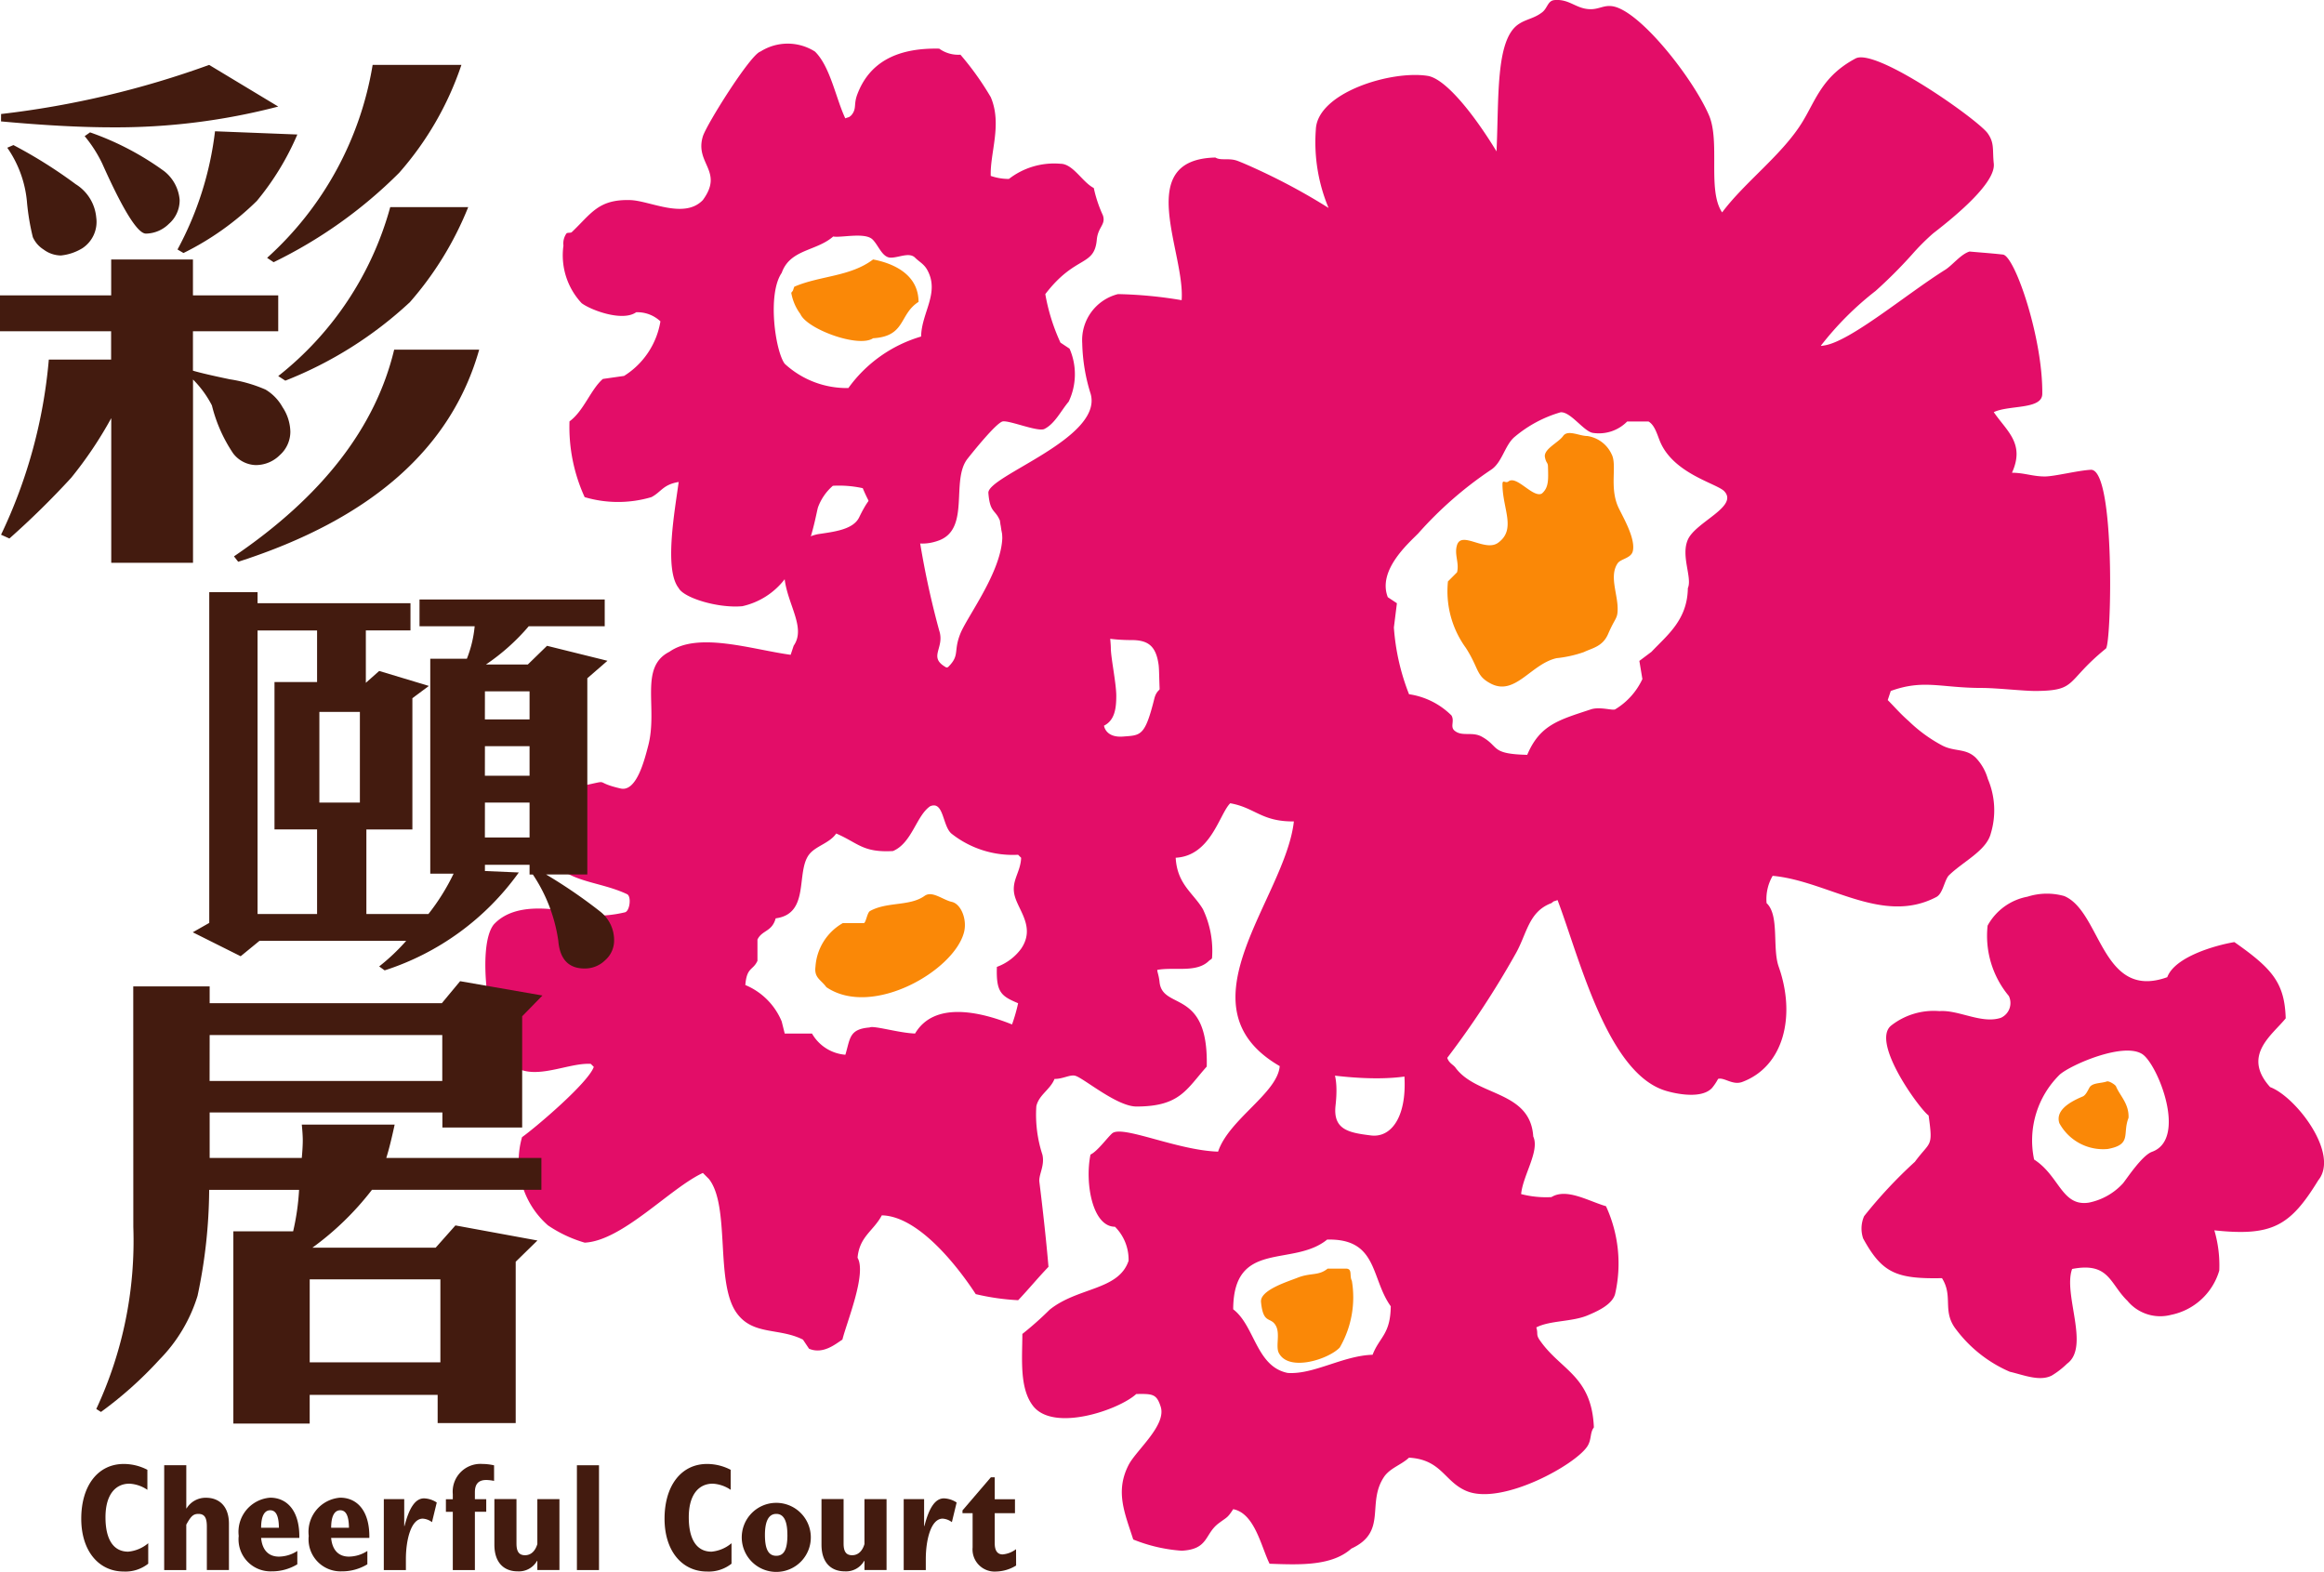 <svg xmlns="http://www.w3.org/2000/svg" width="104.452" height="70.648" viewBox="0 0 104.452 70.648">
  <g id="Group_393" data-name="Group 393" transform="translate(-122.895 -305.375)">
    <path id="Path_413" data-name="Path 413" d="M208.125,397.794c-.164.61-.615.525-.818.954v.954c-.2.442-.481.274-.545,1.089a3.029,3.029,0,0,1,1.634,1.635l.136.545h1.226a1.9,1.9,0,0,0,1.5.953c.223-.734.161-1.151,1.09-1.226.177-.1,1.334.252,2.043.272.851-1.44,2.868-1.006,4.358-.408a7.629,7.629,0,0,0,.273-.953c-.757-.321-.994-.482-.954-1.634a2.347,2.347,0,0,0,1.09-.817c.63-.925-.07-1.661-.272-2.316-.219-.709.245-1.079.272-1.77l-.136-.136a4.438,4.438,0,0,1-3-.954c-.407-.36-.339-1.483-.954-1.226-.624.427-.812,1.646-1.669,2.013-1.366.077-1.56-.362-2.553-.788-.3.442-.933.561-1.226.954C209.026,395.735,209.675,397.589,208.125,397.794Zm20.434-5.176c-.493.48-.869,2.368-2.455,2.452.068,1.2.793,1.582,1.226,2.315a4.358,4.358,0,0,1,.409,2.179c0,.064-.091.091-.136.136-.554.554-1.544.272-2.315.408-.045.008.059.225.09.541.127,1.3,2.208.262,2.122,3.807-.911,1.018-1.2,1.795-3.158,1.795-.867,0-2.316-1.229-2.729-1.375-.241-.085-.558.139-.955.135-.193.484-.7.71-.817,1.226a5.785,5.785,0,0,0,.273,2.179c.115.5-.177.9-.136,1.226.147,1.173.312,2.66.409,3.814-.468.486-.9,1.014-1.362,1.5a10.516,10.516,0,0,1-1.907-.273c-.72-1.107-2.523-3.506-4.222-3.541-.371.7-1.005.947-1.09,1.907.417.717-.487,2.892-.681,3.678-.27.165-.854.685-1.5.409l-.273-.409c-1.085-.549-2.273-.173-3-1.226-.95-1.375-.261-4.77-1.226-5.993l-.272-.272c-1.473.681-3.614,3.05-5.312,3.133a5.836,5.836,0,0,1-1.65-.776,3.853,3.853,0,0,1-1.166-3.965c.623-.445,2.973-2.44,3.225-3.158l-.136-.136c-1.164-.07-2.93,1.024-3.814-.272-.744-.925-1.344-4.992-.545-5.993.968-1.046,2.8-.725,4.222-.409a5.456,5.456,0,0,0,1.667-.136c.224-.039.309-.72.1-.817-1.633-.774-3.567-.4-3.876-2.942.569-.623.786-1.708,1.77-1.907,1.516-.306.481-.208,1.818.1.708.162,1.066-1.256,1.24-1.923.447-1.711-.423-3.529.954-4.222,1.3-.916,3.738-.094,5.448.136l.136-.409c.559-.8-.264-1.827-.407-3a1.87,1.87,0,0,1,1.5-2.013c.717-.108,1.58-.2,1.85-.756s.609-1.149.987-1.095a2.694,2.694,0,0,1,1.664,1.686,38.91,38.91,0,0,0,.946,4.495c.263.784-.5,1.178.273,1.634a.1.1,0,0,0,.136,0c.533-.533.217-.69.545-1.5.363-.9,2.38-3.464,1.771-5.04,0,0,4.683-.79,4.683,2.395,0,.306.306,2.876.306,3.3s.245,1.591.245,2.142-.061,1.1-.551,1.346c0,0,.061.551.857.489s.979,0,1.407-1.713,4.222,1.04,4.222,1.04S229.618,391.586,228.558,392.619Z" transform="translate(-50.368 -51.145)" fill="#e30d68" fill-rule="evenodd"/>
    <path id="Path_414" data-name="Path 414" d="M288.6,469.434c-1.547,1.256-4.212-.021-4.222,3.133.974.739,1.032,2.578,2.451,2.86,1.164.081,2.489-.779,3.814-.817.313-.807.8-.909.817-2.179C290.556,471.179,290.888,469.375,288.6,469.434Zm5.4-8.162c.086.239.254.288.364.428.945,1.309,3.367,1.02,3.5,3.1.3.647-.464,1.74-.545,2.588a4.473,4.473,0,0,0,1.362.136c.685-.418,1.663.181,2.452.409a6.15,6.15,0,0,1,.408,3.952c-.137.479-.8.772-1.225.951-.706.3-1.7.225-2.315.545.089.283-.018.307.136.545.933,1.379,2.354,1.606,2.452,3.949-.18.235-.1.518-.273.817-.48.828-3.851,2.705-5.448,2.043-1-.414-1.118-1.414-2.588-1.5-.338.316-.8.446-1.09.817-.86,1.21.161,2.5-1.5,3.269-.878.786-2.3.732-3.677.681-.38-.769-.666-2.263-1.634-2.452-.27.415-.276.348-.664.643-.628.478-.438,1.161-1.652,1.224a7.137,7.137,0,0,1-2.178-.505c-.371-1.165-.827-2.147-.208-3.35.344-.67,1.736-1.8,1.434-2.643-.181-.549-.36-.557-1.09-.545-.779.714-3.7,1.719-4.631.545-.631-.8-.491-2.146-.488-3.245a14.755,14.755,0,0,0,1.225-1.088c1.268-1.022,3.1-.861,3.549-2.2a2.089,2.089,0,0,0-.612-1.53c-1.01,0-1.361-1.956-1.1-3.243.311-.147.73-.731.969-.949.439-.4,2.912.759,4.766.817.483-1.452,2.676-2.634,2.77-3.846a2.6,2.6,0,0,1,1.775-.428c.734.245.856,1.1.734,2.2s.612,1.224,1.591,1.346,1.713-.979,1.469-3.059S294,461.272,294,461.272Z" transform="translate(-106.057 -108.347)" fill="#e30d68" fill-rule="evenodd"/>
    <path id="Path_415" data-name="Path 415" d="M218.818,320.539c-.757.666-1.938.564-2.315,1.635-.659.958-.283,3.534.136,4.086a4.11,4.11,0,0,0,2.86,1.09,6.168,6.168,0,0,1,3.269-2.315c.019-1.082.851-1.964.273-3-.147-.262-.363-.363-.545-.545-.257-.257-.726,0-1.089,0-.385,0-.546-.543-.819-.815C220.249,320.337,219.168,320.607,218.818,320.539Zm-2.172,15.391a3.308,3.308,0,0,1-1.913,1.225c-1.105.1-2.642-.379-2.861-.816-.664-.833-.17-3.488,0-4.767-.71.117-.783.452-1.226.681a5.289,5.289,0,0,1-3,0,7.578,7.578,0,0,1-.681-3.405c.64-.466.953-1.433,1.5-1.907l.953-.136a3.58,3.58,0,0,0,1.634-2.452,1.513,1.513,0,0,0-1.09-.409c-.621.437-2.045-.1-2.452-.409a3.148,3.148,0,0,1-.817-2.588.782.782,0,0,1,.136-.545c.019-.041.2-.021.232-.053.886-.839,1.191-1.485,2.627-1.447.886.024,2.428.876,3.27,0,.958-1.306-.372-1.636,0-2.86.161-.53,2.146-3.695,2.588-3.814a2.284,2.284,0,0,1,2.452,0c.688.676.934,2.09,1.362,3,.239-.086.132-.026.272-.136.258-.314.088-.47.273-.953.513-1.346,1.665-2.087,3.677-2.043a1.464,1.464,0,0,0,.954.272,13.047,13.047,0,0,1,1.362,1.907c.522,1.219-.037,2.5,0,3.541a2.489,2.489,0,0,0,.817.136,3.314,3.314,0,0,1,2.314-.682c.57,0,.982.823,1.5,1.09a5.883,5.883,0,0,0,.409,1.226c.144.425-.221.516-.274,1.1-.112,1.225-.959.673-2.314,2.443a8.856,8.856,0,0,0,.681,2.179l.409.272a2.868,2.868,0,0,1-.04,2.383c-.342.4-.617.989-1.09,1.226-.287.144-1.549-.385-1.867-.34-.286.041-1.415,1.459-1.588,1.678-.765.971.137,3.139-1.284,3.672-1.516.569-2.726-.659-3.425-2.348a4.961,4.961,0,0,0-1.344-.108,2.349,2.349,0,0,0-.668.968C218.029,333.056,217.7,335.33,216.647,335.93Z" transform="translate(-58.474 -4.535)" fill="#e30d68" fill-rule="evenodd"/>
    <path id="Path_416" data-name="Path 416" d="M408.634,446.376a4.148,4.148,0,0,0-1.157,3.823c1.142.73,1.241,2.121,2.457,1.937a2.828,2.828,0,0,0,1.543-.874c.189-.238.857-1.253,1.3-1.411,1.6-.577.256-3.929-.433-4.387C411.507,444.909,409.153,445.929,408.634,446.376Zm-5.412-2.848c.864-.065,1.9.591,2.764.3a.729.729,0,0,0,.355-.98,4.222,4.222,0,0,1-.954-3.163,2.586,2.586,0,0,1,1.794-1.3,2.868,2.868,0,0,1,1.651-.028c1.663.7,1.673,4.712,4.63,3.646.336-.909,2.139-1.429,3.016-1.577,1.723,1.206,2.256,1.844,2.307,3.426-.6.75-1.985,1.665-.7,3.091,1.154.432,3.133,3,2.164,4.187-1.258,2.051-2.061,2.529-4.671,2.251a5.574,5.574,0,0,1,.221,1.807,2.848,2.848,0,0,1-2.172,1.992,1.912,1.912,0,0,1-1.956-.632c-.8-.773-.816-1.753-2.485-1.431-.418,1.138.818,3.5-.23,4.259a3.729,3.729,0,0,1-.689.533c-.548.276-1.264-.03-1.884-.173a5.979,5.979,0,0,1-2.4-1.885c-.663-.834-.121-1.487-.647-2.321-2.051.041-2.691-.229-3.541-1.78a1.381,1.381,0,0,1,.042-1.007,20.9,20.9,0,0,1,2.283-2.444c.7-.951.821-.615.615-2.081-.374-.248-2.6-3.27-1.691-4.034A3.1,3.1,0,0,1,403.222,443.528Z" transform="translate(-193.159 -92.71)" fill="#e30d68" fill-rule="evenodd"/>
    <path id="Path_417" data-name="Path 417" d="M295.593,323.906a5.613,5.613,0,0,0-2.042,1.088c-.461.365-.574,1.174-1.089,1.5a17.082,17.082,0,0,0-3.269,2.86c-.446.451-1.832,1.664-1.362,2.861l.409.272-.136,1.089a10.076,10.076,0,0,0,.681,3,3.4,3.4,0,0,1,1.907.954c.151.255-.071.505.136.681.34.288.79.031,1.226.272.811.449.366.777,2.043.817.572-1.356,1.434-1.571,2.86-2.043.4-.133.969.06,1.09,0a3.135,3.135,0,0,0,1.226-1.362l-.136-.817.545-.409c.712-.753,1.615-1.436,1.634-2.86.207-.467-.323-1.444,0-2.179.351-.8,2.3-1.488,1.633-2.181-.331-.342-2.228-.77-2.859-2.178-.141-.314-.243-.783-.545-.954h-.954a1.781,1.781,0,0,1-1.547.513C296.635,324.763,296.035,323.859,295.593,323.906Zm-12.615,29.387c-4.651-2.692.242-7.52.631-11-1.461.013-1.736-.617-2.86-.817-3.549-.612-3.1-5.377-3.221-6.234s-.49-1.1-1.224-1.1c-5.52,0-5.892-5.332-5.892-5.332-.218-.564-.459-.349-.533-1.277-.061-.761,5.14-2.448,4.6-4.444a8.148,8.148,0,0,1-.382-2.288,2.133,2.133,0,0,1,1.607-2.208,19.326,19.326,0,0,1,2.861.273c.16-2.174-2.18-6.326,1.517-6.411.237.148.589.016.954.136.143.047.586.238.953.409a27.857,27.857,0,0,1,3.179,1.72,7.643,7.643,0,0,1-.572-3.52c.06-1.66,3.386-2.675,5.027-2.415.8.127,2.063,1.7,3.094,3.394.111-2.416-.043-4.983.966-5.7.358-.253.714-.261,1.09-.555.237-.185.245-.517.545-.545.686-.063.978.41,1.634.409.376,0,.581-.183.953-.136,1.219.154,3.631,3.218,4.359,4.9.517,1.2-.08,3.383.593,4.369,1.021-1.37,2.736-2.615,3.629-4.1.593-.983.888-2.029,2.367-2.818.918-.49,5.507,2.754,5.94,3.365.313.442.206.73.273,1.361.09.843-1.626,2.285-2.724,3.133a10.3,10.3,0,0,0-.953.954,21.254,21.254,0,0,1-1.634,1.634,13.893,13.893,0,0,0-2.452,2.452c-.027.037.091.006.136,0,1.169-.17,3.686-2.3,5.448-3.405.319-.2.7-.7,1.09-.817.5.045,1,.079,1.5.136.536.061,1.8,3.764,1.769,6.265-.009.711-1.5.49-2.18.817.584.856,1.414,1.41.818,2.724.545,0,.932.167,1.477.167.432,0,1.478-.268,2.064-.3,1.116-.064.933,7.829.68,8.035-1.833,1.489-1.262,1.888-3.131,1.906-.56.005-1.735-.134-2.452-.136-1.827,0-2.612-.4-4.086.136l-.136.409c.317.318.558.607.953.953a6.613,6.613,0,0,0,1.5,1.09c.552.286,1.051.113,1.5.545a2.261,2.261,0,0,1,.545.953,3.6,3.6,0,0,1,.135,2.452c-.2.787-1.269,1.271-1.905,1.906-.2.269-.254.8-.545.953-2.433,1.276-4.872-.725-7.355-.953a2.078,2.078,0,0,0-.273,1.226c.588.55.246,2.014.545,2.86.782,2.216.225,4.479-1.634,5.176-.441.165-.807-.216-1.09-.136a2.521,2.521,0,0,1-.274.41c-.547.581-1.966.157-2.042.135-2.659-.754-3.917-6-4.9-8.581-.239.086-.133.026-.273.136-1.047.388-1.1,1.4-1.634,2.315a40,40,0,0,1-3.051,4.641C288.945,354.74,282.978,353.292,282.978,353.292Z" transform="translate(-102.561 0)" fill="#e30d68"/>
    <path id="Path_418" data-name="Path 418" d="M249.051,438.426c.34-.244.817.181,1.226.272s.692.789.545,1.362c-.445,1.734-4.129,3.866-6.187,2.47-.247-.342-.555-.417-.49-.918a2.441,2.441,0,0,1,1.228-1.961h.954c.1-.061.141-.472.272-.545C247.378,438.678,248.38,438.906,249.051,438.426Z" transform="translate(-84.599 -92.788)" fill="#fa8807" fill-rule="evenodd"/>
    <path id="Path_419" data-name="Path 419" d="M313.417,494.029h.818c.316,0,.148.326.27.545a4.494,4.494,0,0,1-.543,3c-.487.52-2.255,1.1-2.724.273-.177-.277.049-.857-.136-1.226-.233-.464-.578-.048-.68-1.091-.052-.531,1.177-.908,1.633-1.088C312.659,494.2,313,494.368,313.417,494.029Z" transform="translate(-130.851 -131.638)" fill="#fa8807" fill-rule="evenodd"/>
    <path id="Path_420" data-name="Path 420" d="M244.246,343.958c.965.184,2.04.7,2.043,1.907-.884.562-.564,1.547-2.043,1.634-.648.444-2.976-.408-3.269-1.09a2.231,2.231,0,0,1-.409-.954c.109-.139.048-.037.136-.272C241.851,344.686,243.216,344.738,244.246,343.958Z" transform="translate(-82.11 -26.922)" fill="#fa8807" fill-rule="evenodd"/>
    <path id="Path_421" data-name="Path 421" d="M430.42,466.468c.129-.236.527-.19.791-.285.088-.031.376.143.41.226.169.412.589.776.561,1.411-.286.724.165,1.2-.938,1.4a2.237,2.237,0,0,1-2.172-1.162c-.162-.512.315-.893,1.055-1.2C430.258,466.8,430.354,466.589,430.42,466.468Z" transform="translate(-213.62 -112.205)" fill="#fa8807" fill-rule="evenodd"/>
    <path id="Path_422" data-name="Path 422" d="M343.235,369.911c.209-.3.726,0,1.089,0a1.433,1.433,0,0,1,1.09.817c.253.473-.092,1.428.272,2.316.148.361.826,1.437.681,2.043-.077.321-.542.341-.681.545-.384.563,0,1.362,0,2.043,0,.463-.107.386-.427,1.13-.248.577-.717.634-1.09.817a5.369,5.369,0,0,1-1.225.273c-1.152.256-1.863,1.716-2.96,1.143-.673-.351-.517-.662-1.117-1.6a4.327,4.327,0,0,1-.808-2.992l.408-.409c.111-.419-.134-.8,0-1.225.207-.651,1.257.319,1.842-.1.835-.6.206-1.518.2-2.625,0-.254.132-.026.272-.136.365-.287,1.108.763,1.5.545.311-.268.291-.619.273-1.226-.006-.178-.082-.129-.136-.409C342.347,370.5,343.025,370.208,343.235,369.911Z" transform="translate(-150.086 -44.94)" fill="#fa8807" fill-rule="evenodd"/>
    <g id="Group_392" data-name="Group 392" transform="translate(122.895 308.292)">
      <path id="Path_423" data-name="Path 423" d="M137.995,526.634a1.615,1.615,0,0,1-.9.379c-.662,0-1.021-.545-1.021-1.545,0-1.035.462-1.51,1.076-1.51a1.577,1.577,0,0,1,.807.276v-.9a2.3,2.3,0,0,0-1.062-.262c-1.159,0-1.91.973-1.91,2.462,0,1.448.786,2.372,1.91,2.372a1.649,1.649,0,0,0,1.1-.352Z" transform="translate(-131.333 -460.193)" fill="#431b0f" fill-rule="evenodd"/>
      <path id="Path_424" data-name="Path 424" d="M147.312,527.983h.993v-2.041c.207-.373.31-.483.545-.483.29,0,.38.193.38.572v1.951h.993v-2.076c0-.869-.517-1.172-1.021-1.172a1,1,0,0,0-.882.476h-.014v-1.938h-.993Z" transform="translate(-139.933 -460.336)" fill="#431b0f" fill-rule="evenodd"/>
      <path id="Path_425" data-name="Path 425" d="M161.03,530.5a1.545,1.545,0,0,1-.827.255c-.469,0-.752-.3-.8-.842h1.717c.021-1.242-.572-1.807-1.31-1.807a1.54,1.54,0,0,0-1.414,1.718,1.438,1.438,0,0,0,1.476,1.593,2.188,2.188,0,0,0,1.158-.317Zm-1.627-1.042c0-.5.138-.786.407-.786s.386.262.393.786Z" transform="translate(-147.667 -463.712)" fill="#431b0f" fill-rule="evenodd"/>
      <path id="Path_426" data-name="Path 426" d="M171.446,530.5a1.546,1.546,0,0,1-.828.255c-.469,0-.752-.3-.8-.842h1.717c.021-1.242-.572-1.807-1.31-1.807a1.539,1.539,0,0,0-1.414,1.718,1.438,1.438,0,0,0,1.476,1.593,2.19,2.19,0,0,0,1.159-.317Zm-1.627-1.042c0-.5.138-.786.407-.786s.386.262.393.786Z" transform="translate(-154.935 -463.712)" fill="#431b0f" fill-rule="evenodd"/>
      <path id="Path_427" data-name="Path 427" d="M179.97,531.423h.993v-.49c0-.876.235-1.821.759-1.821a.765.765,0,0,1,.414.158l.214-.883a1.1,1.1,0,0,0-.572-.186c-.379,0-.662.4-.876,1.242h-.014v-1.207h-.917Z" transform="translate(-162.72 -463.776)" fill="#431b0f" fill-rule="evenodd"/>
      <path id="Path_428" data-name="Path 428" d="M189.515,527.84h.993V525.22h.51v-.566h-.51v-.31c0-.345.138-.552.51-.552a1.839,1.839,0,0,1,.352.041v-.7a2.438,2.438,0,0,0-.531-.062,1.247,1.247,0,0,0-1.324,1.359v.227h-.31v.566h.31Z" transform="translate(-169.164 -460.193)" fill="#431b0f" fill-rule="evenodd"/>
      <path id="Path_429" data-name="Path 429" d="M198.347,531.5h.993v-3.186h-.993v2.021c-.09.3-.276.5-.552.5s-.386-.166-.386-.531v-1.993h-.993v2.048c0,.869.49,1.2,1.035,1.2a.936.936,0,0,0,.882-.469h.014Z" transform="translate(-174.196 -463.855)" fill="#431b0f" fill-rule="evenodd"/>
      <rect id="Rectangle_258" data-name="Rectangle 258" width="0.993" height="4.71" transform="translate(25.929 62.937)" fill="#431b0f"/>
      <path id="Path_430" data-name="Path 430" d="M224.739,526.634a1.615,1.615,0,0,1-.9.379c-.662,0-1.021-.545-1.021-1.545,0-1.035.462-1.51,1.076-1.51a1.577,1.577,0,0,1,.807.276v-.9a2.3,2.3,0,0,0-1.062-.262c-1.159,0-1.91.973-1.91,2.462,0,1.448.786,2.372,1.91,2.372a1.649,1.649,0,0,0,1.1-.352Z" transform="translate(-191.861 -460.193)" fill="#431b0f" fill-rule="evenodd"/>
      <path id="Path_431" data-name="Path 431" d="M236.311,529.78a1.552,1.552,0,1,0-1.552,1.662A1.549,1.549,0,0,0,236.311,529.78Zm-1.048,0c0,.648-.152.938-.5.938s-.51-.289-.51-.938c0-.614.166-.945.51-.945S235.262,529.166,235.262,529.78Z" transform="translate(-199.873 -463.712)" fill="#431b0f" fill-rule="evenodd"/>
      <path id="Path_432" data-name="Path 432" d="M246.992,531.5h.993v-3.186h-.993v2.021c-.089.3-.276.5-.552.5s-.386-.166-.386-.531v-1.993h-.993v2.048c0,.869.49,1.2,1.035,1.2a.937.937,0,0,0,.883-.469h.014Z" transform="translate(-208.139 -463.855)" fill="#431b0f" fill-rule="evenodd"/>
      <path id="Path_433" data-name="Path 433" d="M257.289,531.423h.993v-.49c0-.876.235-1.821.758-1.821a.765.765,0,0,1,.414.158l.214-.883a1.1,1.1,0,0,0-.572-.186c-.379,0-.662.4-.876,1.242h-.014v-1.207h-.917Z" transform="translate(-216.672 -463.776)" fill="#431b0f" fill-rule="evenodd"/>
      <path id="Path_434" data-name="Path 434" d="M268.437,528.288a1.17,1.17,0,0,1-.6.235c-.262,0-.358-.207-.358-.5v-1.352h.91v-.628h-.91v-.986h-.173l-1.276,1.489v.125h.455v1.538a.994.994,0,0,0,1.055,1.083,1.79,1.79,0,0,0,.9-.269Z" transform="translate(-222.771 -461.579)" fill="#431b0f" fill-rule="evenodd"/>
      <path id="Path_435" data-name="Path 435" d="M122.944,317.235a41.289,41.289,0,0,0,9.351-2.207L135.4,316.9a28.873,28.873,0,0,1-7.459.934q-2.1,0-5-.267ZM134.9,323.7a14.935,14.935,0,0,0,4.743-8.672h3.99a14.145,14.145,0,0,1-2.8,4.852,20.864,20.864,0,0,1-5.64,4.015Zm-3.76-.218-.267-.158a14.833,14.833,0,0,0,1.686-5.313l3.7.145a12.115,12.115,0,0,1-1.819,2.984A12.724,12.724,0,0,1,131.143,323.482ZM126.7,318.23l.243-.17a12.845,12.845,0,0,1,3.335,1.747,1.836,1.836,0,0,1,.691,1.286,1.4,1.4,0,0,1-.485,1.08,1.494,1.494,0,0,1-1.031.437q-.558,0-1.965-3.153A5.952,5.952,0,0,0,126.7,318.23Zm-3.481.522.279-.121a21.325,21.325,0,0,1,2.8,1.759,1.962,1.962,0,0,1,.922,1.492,1.418,1.418,0,0,1-.619,1.383,2.289,2.289,0,0,1-.97.328,1.324,1.324,0,0,1-.776-.267,1.269,1.269,0,0,1-.485-.558,10.511,10.511,0,0,1-.267-1.625A5.05,5.05,0,0,0,123.223,318.752ZM135.4,329.013a14.56,14.56,0,0,0,5.034-7.593h3.505a14.886,14.886,0,0,1-2.62,4.27,17.745,17.745,0,0,1-5.6,3.529Zm-7.508-3.626v-1.613h3.675v1.613H135.4V327h-3.833v1.771q.5.146,1.662.388a6.4,6.4,0,0,1,1.6.461,2.114,2.114,0,0,1,.764.789,2.071,2.071,0,0,1,.352,1.1,1.408,1.408,0,0,1-.473,1.055,1.526,1.526,0,0,1-1.1.449,1.325,1.325,0,0,1-.995-.522,6.723,6.723,0,0,1-.958-2.159,4.623,4.623,0,0,0-.849-1.164v8.236h-3.675v-6.5a17.866,17.866,0,0,1-1.8,2.68,37.752,37.752,0,0,1-2.777,2.729l-.376-.17a22.759,22.759,0,0,0,2.147-7.872h2.8V327h-5v-1.613Zm5.519,11.729q5.943-4.039,7.2-9.291h3.821q-1.88,6.659-10.831,9.534Z" transform="translate(-122.895 -315.028)" fill="#431b0f" fill-rule="evenodd"/>
      <path id="Path_436" data-name="Path 436" d="M151.563,408.721l.741-.421V393.435h2.171v.495h6.873v1.224h-2.006v2.355l.6-.533,2.233.673-.741.551v5.9h-2.068v3.8h2.788a9.684,9.684,0,0,0,1.132-1.813h-1.049v-9.661h1.646a5.309,5.309,0,0,0,.35-1.458h-2.479v-1.205h8.324v1.205h-3.416a9.506,9.506,0,0,1-1.924,1.719h1.883l.864-.841,2.716.673-.905.785v8.82h-1.852a22.824,22.824,0,0,1,2.428,1.663,1.627,1.627,0,0,1,.628,1.3,1.174,1.174,0,0,1-.4.888,1.3,1.3,0,0,1-.926.374q-1.08,0-1.183-1.252a7.164,7.164,0,0,0-1.142-2.971H166.7v-.439h-2.006v.281l1.523.065a11.9,11.9,0,0,1-6.029,4.4l-.247-.177a9.266,9.266,0,0,0,1.214-1.149h-6.595l-.844.691Zm5.587-.822v-3.8h-1.914v-6.624h1.914v-2.317h-2.675V407.9Zm7.542-8.746H166.7v-1.261h-2.006Zm-7.439,3.738h1.821v-4.074h-1.821Zm7.439-1.206H166.7v-1.327h-2.006Zm0,2.775H166.7v-1.569h-2.006Z" transform="translate(-142.899 -369.738)" fill="#431b0f" fill-rule="evenodd"/>
      <path id="Path_437" data-name="Path 437" d="M138.866,451.519H142.3v.755h10.436l.821-.988,3.7.644-.911.933v5h-3.586v-.677H142.3v2.043h4.141q.044-.488.044-.788,0-.266-.044-.71h4.174q-.211.977-.377,1.5h6.972v1.432h-7.616a13.052,13.052,0,0,1-2.676,2.6h5.54l.888-1,3.686.677-.977.955v7.25h-3.508v-1.266h-5.751v1.288h-3.431v-8.638h2.687a10.809,10.809,0,0,0,.267-1.865h-4.041a23.352,23.352,0,0,1-.522,4.763,7.025,7.025,0,0,1-1.721,2.876,17.392,17.392,0,0,1-2.62,2.343l-.211-.133a17.87,17.87,0,0,0,1.665-8.182Zm3.431,4.252h10.458v-2.065H142.3Zm4.5,12.645h5.873v-3.73h-5.873Z" transform="translate(-132.877 -410.105)" fill="#431b0f" fill-rule="evenodd"/>
    </g>
  </g>
</svg>

